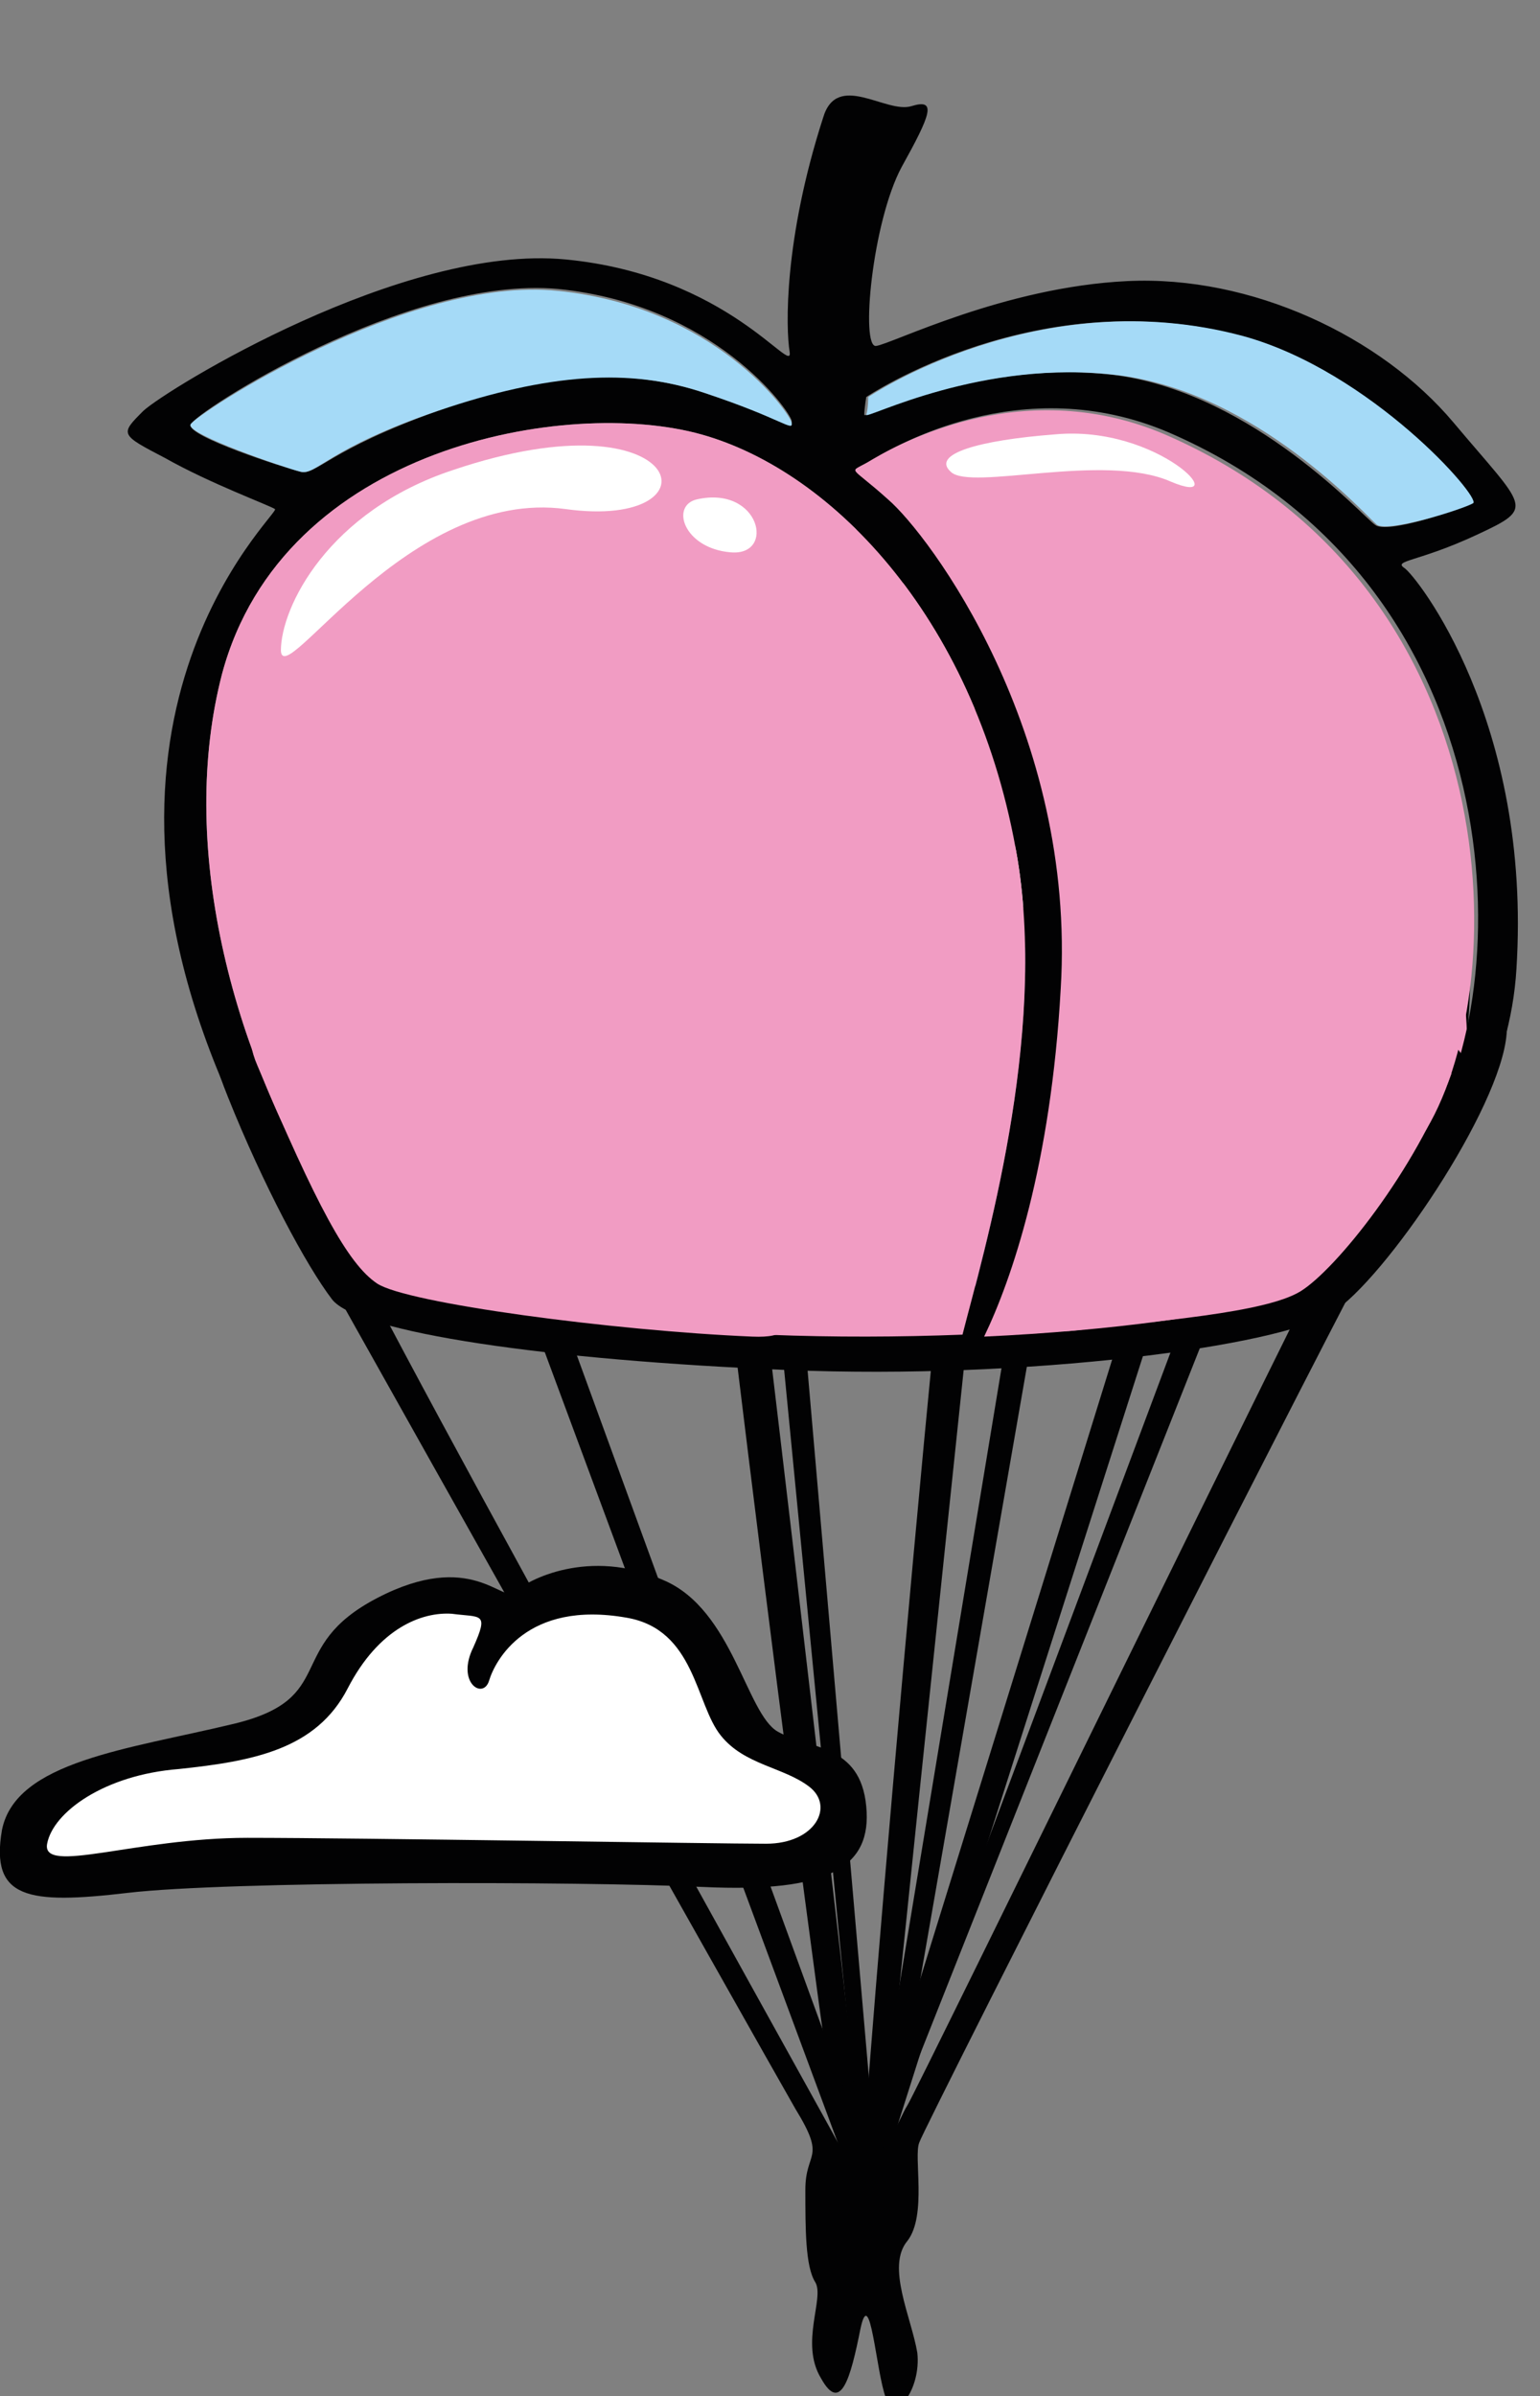 <?xml version="1.0" encoding="utf-8"?>
<!-- Generator: Adobe Illustrator 25.2.3, SVG Export Plug-In . SVG Version: 6.00 Build 0)  -->
<svg version="1.1" baseProfile="tiny" id="Calque_1"
	 xmlns="http://www.w3.org/2000/svg" xmlns:xlink="http://www.w3.org/1999/xlink" x="0px" y="0px" width="78.4px" height="121.9px"
	 viewBox="0 0 78.4 121.9" overflow="visible" xml:space="preserve">
<rect x="0" y="0" width="78.4" height="121.9" fill="#808080" stroke="none"/>
<g>
	<g>
		<path fill="#020203" d="M11.6,55.8c1.8,4.5,4,8.6,5.3,10.3c1.3,1.7,11,3.1,23.2,3.6c12.2,0.5,25-1.2,27.7-2.9
			c2.7-1.7,8.6-10.4,8.9-14.2c0.3-3.8-1.2-1.7-2.9,3.1s-2.6,7.7-5.5,8.7c-2.9,1-11.4,3.6-25.6,3S22,65.8,19.1,63.8
			s-5.5-8.4-6.6-11.3S9.3,50.1,11.6,55.8z"/>
		<g>
			<path fill="#020203" d="M71.4,36.5c-4.9-6.5-13.2-9.3-25.2-9.6c-17.4-0.4-26.7,10.9-30.1,19.2s-2.6,13-2.3,13.7
				s25.2,44.9,26.7,47.5c1.6,2.6,0.5,2.1,0.5,4.1s0,3.9,0.5,4.7s-0.8,3.1,0.3,4.9c1,1.8,1.5,0,2-2.5c0.5-2.4,0.8,2.2,1.3,3.5
				s1.8-0.5,1.6-2.3c-0.3-1.8-1.6-4.4-0.5-5.7c1-1.3,0.3-4.3,0.6-5c0.2-0.7,22.7-44.9,23-45.2c0.3-0.3,3.9-7,4.4-8.3
				S76.3,43,71.4,36.5z M67.8,63.4c-0.3,0.3-21.1,42.9-21.6,43.7c-0.5,0.8-1,2.6-1.6,1.3c-0.5-1.3-1.6-0.8-1.3-0.3
				c0.3,0.5-0.3,1.6-0.7,0.8S16.1,61.4,16.9,61.4c0.8,0,0.8,0.3,3.9,1c3.1,0.8,6,2.3,6.5,2.3c0.5,0,1.6-0.5,4.7-0.3
				c3.1,0.3,6,1.6,7,2.2c1,0.7,1.3-0.4,5.5-0.2c4.1,0.2,6.5,1.3,7.3,1.3s1.8-1.6,5.2-2.3c3.4-0.8,4.4,0,5.4-0.8s2.2-1.7,4.9-2.9
				C69,61.1,68.1,63.1,67.8,63.4z"/>
			<path fill="#6B5282" d="M30.6,49.7c-3.4,0.5-6.2,2.6-6.7,3.4c-0.5,0.8-0.8,1-3.6,1.6s-4.1,3.6-4.4,3.9c-0.3,0.3-0.5,0.8,1,1
				c1.6,0.3,6.7,1.8,8.8,2.6s1.8,0.5,3.1,0.3c1.3-0.3,5.2,0.3,7.8,1.3c2.6,1,2.6,1.3,4.1,1c1.6-0.3,5.7-0.5,8,0.3
				c2.3,0.8,2.3,0.8,4.4-0.3c2.1-1,3.2-1.6,6.2-1.7c3.1-0.1,2-0.1,4.4-1.7c2.3-1.6,6.2-2.3,6.5-2.3c0.3,0,1.3-2.3,2.3-3.4
				c1-1,0.3-1.3-1.8-2.3c-2.1-1-6.2-2.1-7.5-2.1s-1.8-1.6-5.7-2.9s-6.5,0.5-7.5,0c-1-0.5-4.6-1.2-9.3-0.5c-4.7,0.7-4.2,1.3-5,1.5
				C35.1,49.7,34.3,49.2,30.6,49.7z"/>
			<path fill="#020203" d="M35.3,48.7c-0.5,0.3,7.3,62,7.8,62.5c0.5,0.5,0.8-0.5,0.8-1.6s-7-61.2-7.3-61.5
				C36.4,47.9,35.3,48.7,35.3,48.7z"/>
			<path fill="#020203" d="M50,47.6c-0.9,0-6.4,63.1-6.1,63.4c0.3,0.4,1,0.6,0.9,0.2c-0.1-0.4,6.6-63.7,6.6-63.7L50,47.6z"/>
			<path fill="#020203" d="M62.5,50.2l-19.1,61.6c0,0,1.3-0.6,1.3-0.5c-0.1,0.1,19.5-61.1,19.5-61.1H62.5z"/>
			<polygon fill="#020203" points="22.1,53.6 43.5,111.3 44.6,110.7 23.4,52.6 			"/>
			<polygon fill="#020203" points="39.6,66.4 43.9,110.6 44.6,109.9 40.8,66.1 			"/>
			<polygon fill="#020203" points="51.4,67.1 44.4,109.4 45.3,109.6 52.7,67.1 			"/>
			<polygon fill="#020203" points="61.2,64.5 44.4,109.4 44.9,109.4 63.1,63.5 			"/>
			<path fill="#F19CC3" d="M24.2,43.5c2.3-6.1,8.5-11.2,14.3-13.9c-6.9,1.3-12.5,4.6-17.2,10.7c-6.2,8.3-6,14.8-6,15.6
				c0,0.8,0.8-1.3,3.4-2.6c1.8-0.9,2.6-0.9,3.1-0.9C21.7,51.5,22,49.2,24.2,43.5z"/>
			<path fill="#FFFFFF" d="M36.4,41.4c1.5-5.4,5.6-10.2,8.5-12.4c-0.5,0-1,0-1.5,0.1c-4.2,1.3-10.9,5-15.1,10
				c-4,4.8-4.4,9.8-4.6,11.8c0.9-0.8,2.4-1.8,5.1-2.5c4.9-1.3,5.7-1,6.2-1c0.1,0,0.1,0,0.2-0.1C35.2,46.5,35.4,44.7,36.4,41.4z"/>
			<path fill="#F19CC3" d="M71.9,41.4c-2.5-5.4-8.1-9.7-16.3-11.5c1.3,1.1,2.8,2.8,4.4,5.3c3,4.5,3.9,11.5,3.9,13.8
				c1,0.1,4.1,0.6,5.7,1.3c1.8,0.8,2.9,1.3,3.4,1.8c0.5,0.5,1.3,1.3,1.6,1.8C74.7,54.4,75.2,48.7,71.9,41.4z"/>
			<path fill="#F19CC3" d="M49.8,40.7c0.2-5.2-1.1-10.3-1.5-11.6c-0.5,0-1,0-1.6,0c-0.9,0.7-2.4,1.9-5,4.7
				c-4.7,4.9-4.9,11.4-4.9,12.8c1.1-0.4,2.8-0.9,5.6-0.9c4.2,0,6.2,0.3,7.2,0.5C49.7,45.2,49.7,43.6,49.8,40.7z"/>
			<path fill="#FFFFFF" d="M59.2,36.8c-1.9-4.3-4.9-6.4-7.1-7.4c-0.8-0.1-1.6-0.2-2.4-0.2c0.2,0.8,0.4,2.1,0.9,4
				c1.4,5.5,1.1,11.3,1,13.1c1-0.2,2.8-0.5,6,0.3c2.5,0.7,3.9,1.3,4.8,1.8C62.5,46.9,62,43.2,59.2,36.8z"/>
		</g>
		<g>
			<path fill="#020203" d="M77.2,49.3c0.8-12.6-5.1-20-5.7-20.4c-0.6-0.4,0.7-0.3,3.7-1.7s2.5-1.3-1.2-5.7S63.7,14,57.4,14.3
				c-6.3,0.3-12,3.2-12.8,3.3s-0.2-6.3,1.3-9.1c1.5-2.7,1.8-3.5,0.5-3.1S42.6,3.6,41.9,6c-2,6.2-1.9,10.7-1.7,11.9
				c0.2,1.3-3.1-3.9-11.4-4.7c-8.3-0.8-20.3,6.6-21.5,7.7c-1.2,1.2-1.2,1.2,1.1,2.4c2.3,1.3,5.3,2.4,5.6,2.6
				c0.3,0.2-11.6,10.8-1.7,31.3c0.4,0.8,0.8,1.6,1.2,2.3c1.6,1.2,3,2.2,3.5,2.5c-5.4-8.7-7.9-19.2-5.7-27.7
				c3.1-11.6,17.6-14.1,24.4-12.2c6.8,1.9,14.1,9.6,16.1,21.6c1.5,9.1-1.7,19.9-2.8,24.3c0.4,0,0.9,0,1.3-0.1
				c1.5-2.9,3.4-8.7,3.9-17.7c0.8-13.1-6.8-23.1-8.8-24.9c-2.1-1.8-2-1.3-1-1.9c1-0.6,7.6-4.6,15.1-1.4
				c17.8,7.7,17.8,28.5,13.1,35.7C71,60,68.4,62.9,65.4,66c0.4-0.1,0.7-0.2,1-0.4c1.4-0.6,2.9-1.4,4.4-2.2
				C74.2,59.2,76.9,54.4,77.2,49.3z M35.9,20c-3.9-1.3-8-1.1-13.6,0.9s-6.2,3.3-7,3.1s-5.8-1.8-5.6-2.4s11-7.6,18.7-6.9
				c8,0.8,11.8,6.2,11.9,6.7S39.8,21.3,35.9,20z M70,26.7c-0.6-0.4-6.1-6.6-13.1-7.6c-7-0.9-12.9,2.3-12.9,2s0.1-0.9,0.1-0.9
				s8.7-5.9,19.1-3.1c6.5,1.7,12.1,8.2,11.6,8.5C74.4,25.9,70.6,27.2,70,26.7z"/>
			<path fill="#A5DAF7" d="M28.4,14.8C20.8,14,9.9,21.1,9.7,21.6s4.8,2.2,5.6,2.4s1.4-1.2,7-3.1s9.8-2.2,13.6-0.9
				c3.9,1.3,4.5,2,4.4,1.5S36.4,15.6,28.4,14.8z"/>
			<path fill="#A5DAF7" d="M63.3,17.1c-10.4-2.8-19.1,3.1-19.1,3.1s0,0.6-0.1,0.9s5.9-2.9,12.9-2c7,0.9,12.5,7.1,13.1,7.6
				c0.6,0.4,4.4-0.8,4.9-1.1C75.4,25.3,69.8,18.9,63.3,17.1z"/>
			<path fill="#F19CC3" d="M59.3,22.1c-7.5-3.2-14.1,0.8-15.1,1.4c-1,0.6-1,0.1,1,1.9c2.1,1.8,9.6,11.8,8.8,24.9
				c-0.5,9-2.5,14.8-3.9,17.7c6.5-0.3,12.2-1.1,15.2-2c3-3,5.6-6,7.1-8.2C77.1,50.6,77.1,29.8,59.3,22.1z"/>
			<path fill="#F19CC3" d="M51.8,43.7c-2-12-9.3-19.7-16.1-21.6c-6.8-1.9-21.3,0.6-24.4,12.2c-2.2,8.5,0.3,19,5.7,27.7
				c0.1,0.1,0.2,0.1,0.2,0.1c3.7,5,19,6.3,31.8,5.8C50.1,63.6,53.3,52.9,51.8,43.7z"/>
		</g>
		<path fill="#F19CC3" d="M73.9,54.6c-1.8,4.9-5.9,10-7.7,11.1c-1.8,1.1-7.3,1.5-11.6,2s7.4-8.2,8.8-10.2S73.9,54.6,73.9,54.6z"/>
		<path fill="#F19CC3" d="M13.1,54.2c3,7.1,4.6,10.1,6.1,11.1c1.5,1,12,2.4,19.1,2.7S27.4,58.5,27,57.5S10.4,48,13.1,54.2z"/>
		<path fill="#FFFFFF" d="M23.1,23.9c-6.4,2.1-8.8,7-8.8,9.2c0.1,2.1,6.5-8.3,14.5-7.2C36.8,27,35,19.9,23.1,23.9z"/>
		<path fill="#FFFFFF" d="M53.7,22.1c-3.9,0.3-6.3,1-5.3,1.9c1,1,7.8-1,11.2,0.5C62.9,25.9,59,21.6,53.7,22.1z"/>
		<path fill="#FFFFFF" d="M35.5,25.4c-1.4,0.3-0.7,2.5,1.7,2.7C39.5,28.3,38.7,24.7,35.5,25.4z"/>
	</g>
	<path fill="#020203" d="M33.8,80.4c-3.8-1.7-7,0-7.6,0.6c-0.6,0.6-2.2-2.2-7,0.3c-4.8,2.5-1.9,5.1-7.3,6.4
		c-5.4,1.3-11.1,1.9-11.8,5.4c-0.6,3.5,1.3,3.8,6.4,3.2s22.9-0.6,29.3-0.3c6.4,0.3,8.6-1,8.3-4.1c-0.3-3.2-2.9-2.9-4.5-3.8
		S37.3,81.9,33.8,80.4z"/>
	<path fill="#FFFFFF" d="M31.9,82.3c-5.1-0.9-6.7,2.2-7,3.2c-0.3,1-1.7,0.1-0.8-1.7c0.8-1.8,0.4-1.5-1.1-1.7
		c-1.5-0.1-3.7,0.7-5.3,3.8c-1.6,3.1-4.8,3.7-8.6,4.1c-3.8,0.3-6.4,2.2-6.7,3.8c-0.3,1.6,4.5-0.3,10.2-0.3s23.9,0.3,26.4,0.3
		s3.5-1.9,2.2-2.9c-1.3-1-3.3-1.1-4.5-2.6C35.4,86.7,35.4,82.9,31.9,82.3z"/>
</g>
<g>
</g>
<g>
</g>
<g>
</g>
<g>
</g>
<g>
</g>
<g>
</g>
</svg>
